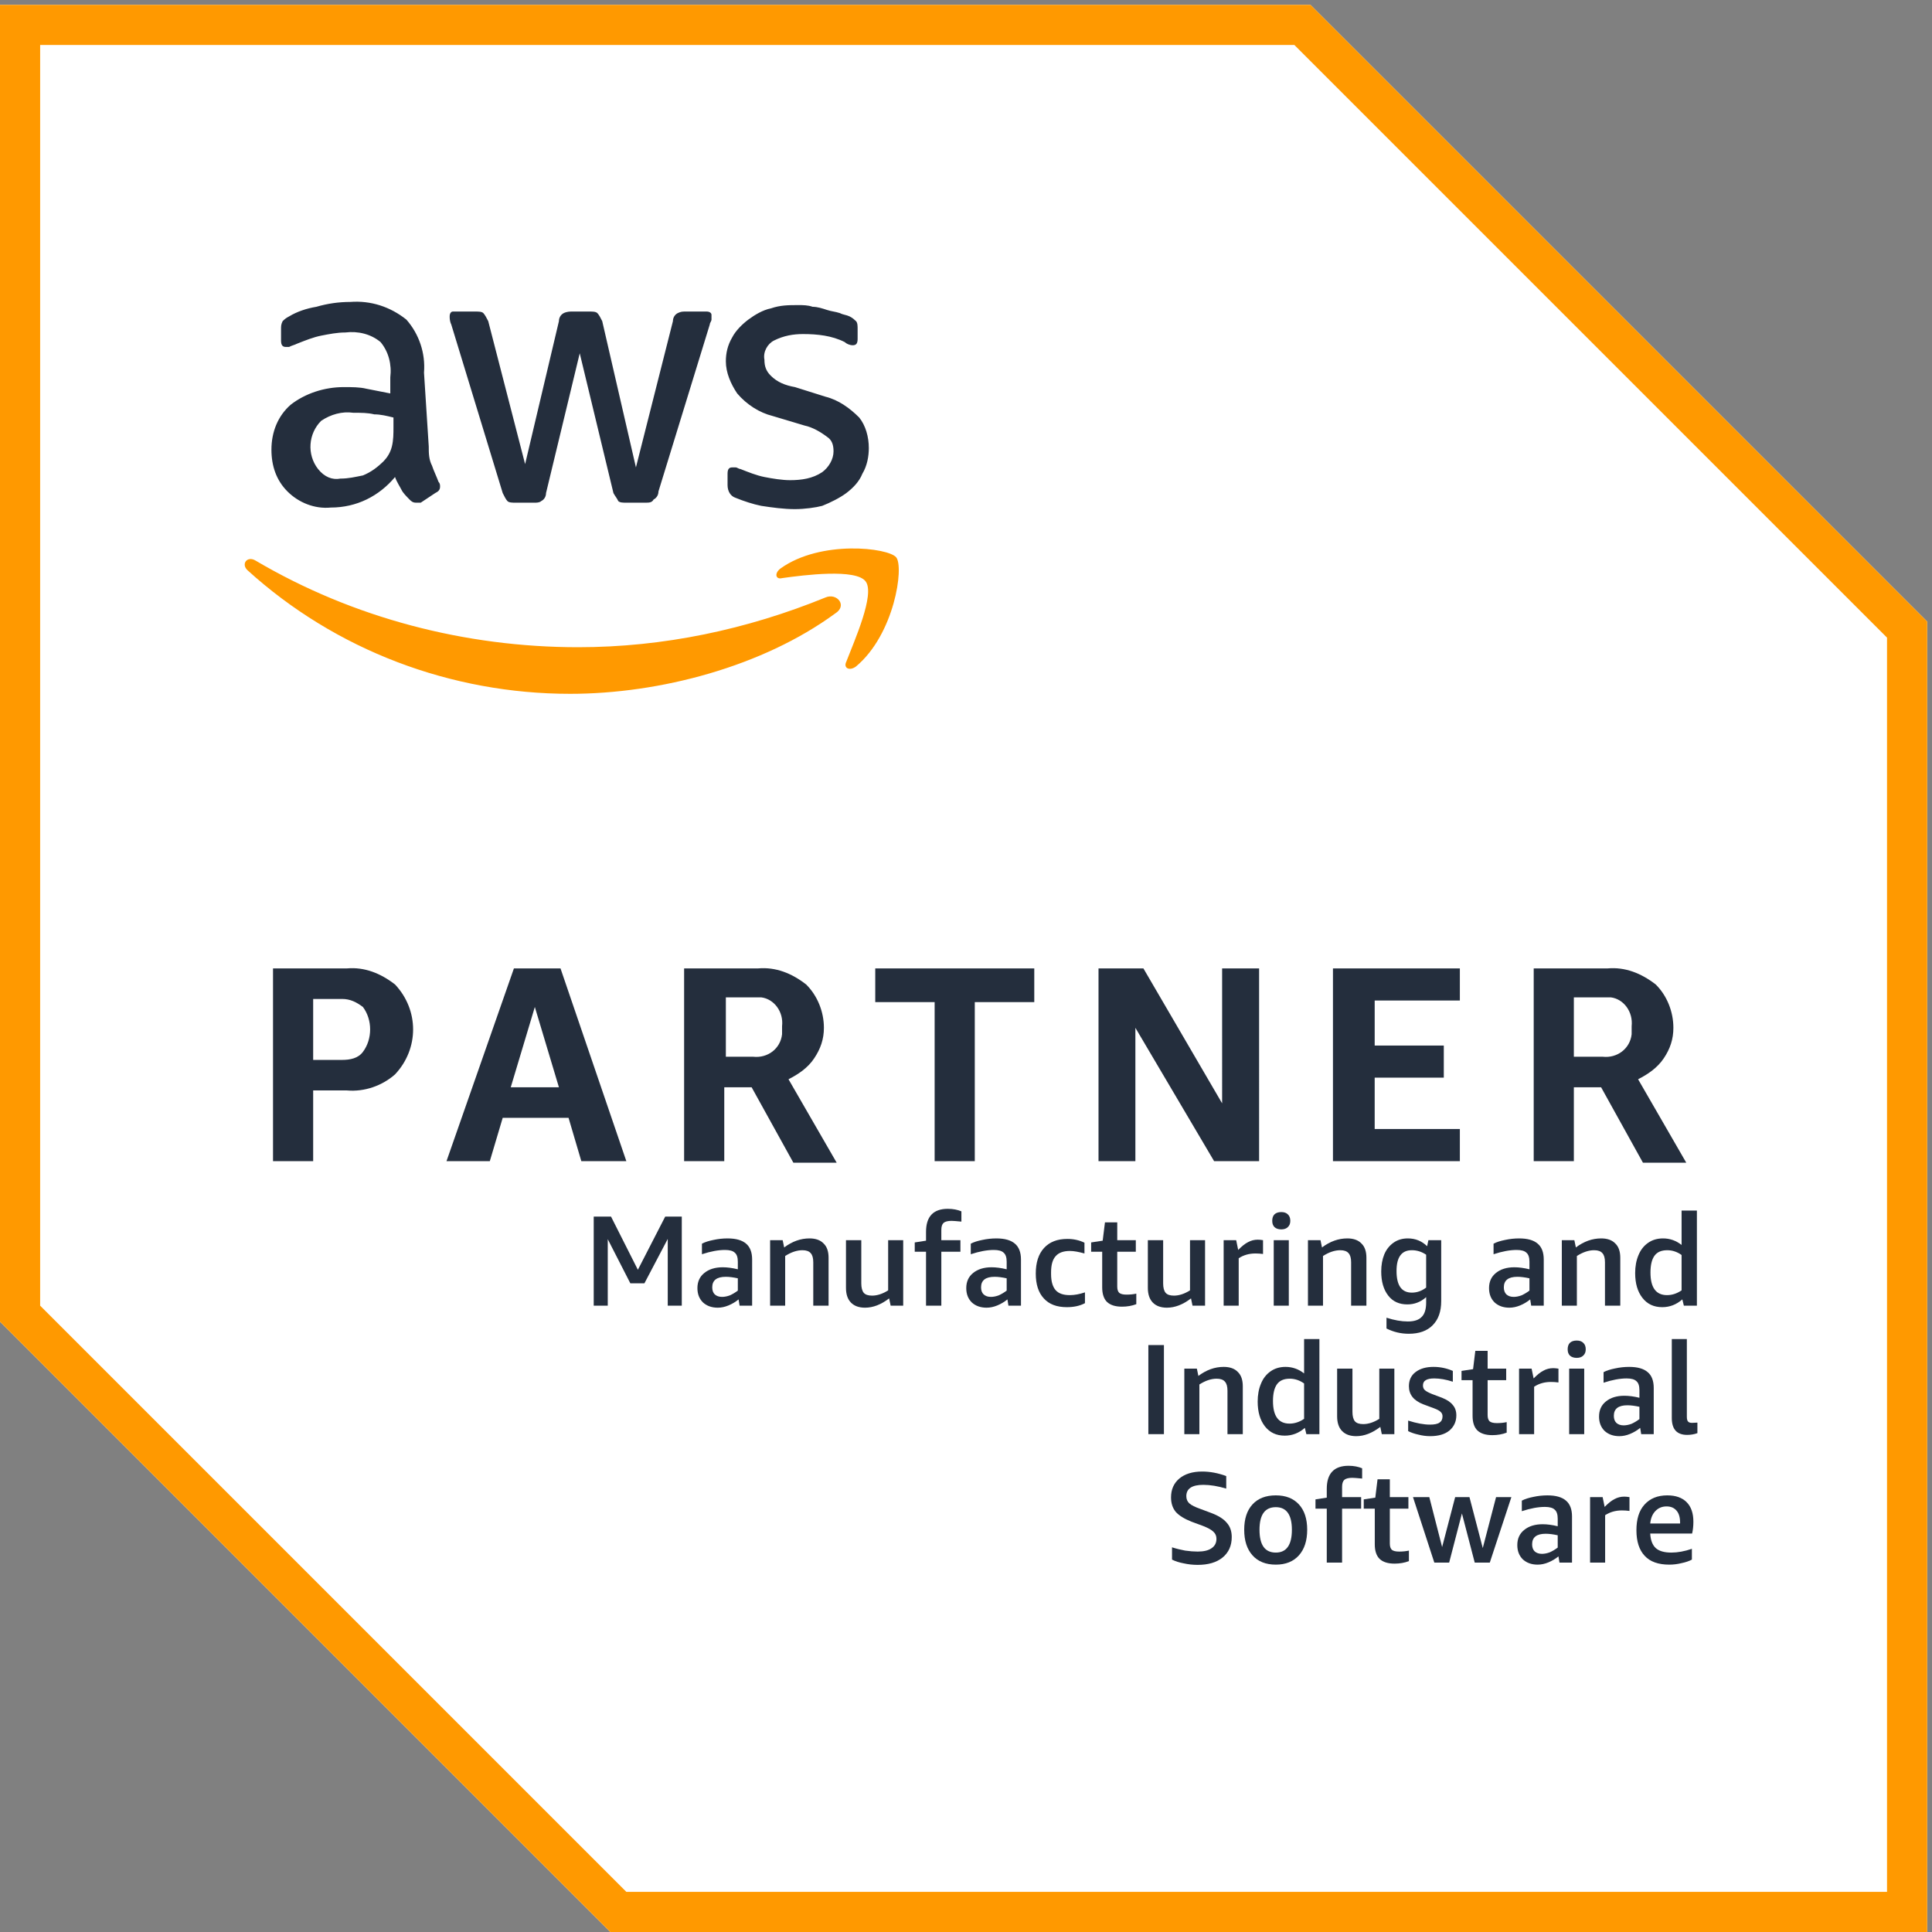 <?xml version="1.0" encoding="UTF-8" standalone="no"?>
<!-- Created with Inkscape (http://www.inkscape.org/) -->

<svg
   version="1.1"
   id="svg1"
   width="120"
   height="120"
   viewBox="0 0 120 120"
   sodipodi:docname="mfg dark.eps"
   xmlns:inkscape="http://www.inkscape.org/namespaces/inkscape"
   xmlns:sodipodi="http://sodipodi.sourceforge.net/DTD/sodipodi-0.dtd"
   xmlns="http://www.w3.org/2000/svg"
   xmlns:svg="http://www.w3.org/2000/svg">
  <rect x="0" y="0" width="120" height="120" fill="#808080" stroke="none"/>
  <defs
     id="defs1" />
  <sodipodi:namedview
     id="namedview1"
     pagecolor="#ffffff"
     bordercolor="#000000"
     borderopacity="0.25"
     inkscape:showpageshadow="2"
     inkscape:pageopacity="0.0"
     inkscape:pagecheckerboard="0"
     inkscape:deskcolor="#d1d1d1">
    <inkscape:page
       x="0"
       y="0"
       inkscape:label="1"
       id="page1"
       width="120"
       height="120"
       margin="0"
       bleed="0" />
  </sodipodi:namedview>
  <g
     id="g1"
     inkscape:groupmode="layer"
     inkscape:label="1">
    <path
       id="path1"
       d="M 611.988,900 H 0 V 285 L 285,0 h 615 v 611.988 z"
       style="fill:#ffffff;fill-opacity:1;fill-rule:nonzero;stroke:none"
       transform="matrix(0.133,0,0,-0.133,0,120)" />
    <path
       id="path2"
       d="M 604.488,881.25 881.25,604.488 V 18.75 H 292.5 L 18.75,292.5 v 588.75 h 585.738 m 7.5,18.75 H 0 V 285 L 285,0 h 615 v 611.988 z"
       style="fill:#ff9900;fill-opacity:1;fill-rule:nonzero;stroke:none"
       transform="matrix(0.133,0,0,-0.133,0,120)" />
    <path
       id="path3"
       d="M 146.25,393.012 V 360 H 127.5 v 90 h 34.488 c 8.242,0.738 15.742,-2.27 22.5,-7.5 11.25,-11.988 11.25,-30 0,-41.988 -5.968,-5.282 -14.258,-8.242 -22.5,-7.5 z m 0,14.258 h 13.52 c 3.75,0 7.5,0.742 9.718,3.75 4.492,5.968 4.492,15 0,20.968 -3.008,2.274 -5.968,3.75 -9.718,3.75 H 146.25 Z M 271.48,360 265.512,380.23 H 234.77 L 228.75,360 H 208.52 L 240,450 h 21.762 L 292.5,360 Z m -32.96,34.488 h 22.5 l -11.25,37.5 z M 319.488,360 v 90 h 34.492 c 8.29,0.738 15.79,-2.27 22.5,-7.5 5.282,-5.23 8.29,-12.73 8.29,-20.23 0,-5.282 -1.532,-9.77 -4.54,-14.258 -2.96,-4.492 -7.5,-7.5 -11.992,-9.774 l 22.5,-38.976 H 370.512 L 351.02,394.488 H 338.238 V 360 Z m 18.75,48.75 h 13.524 c 6.758,-0.738 12.726,3.75 13.468,10.512 0,1.476 0,2.218 0,3.75 0.79,6.758 -3.75,12.726 -9.718,13.468 -0.742,0 -2.274,0 -3.012,0 H 338.98 V 408.75 Z M 436.48,360 v 74.262 H 408.75 V 450 h 74.262 V 434.262 H 455.23 V 360 Z m 93.75,62.27 V 360 h -17.218 v 90 h 20.968 l 36.758,-63.012 V 450 h 17.274 V 360 H 566.988 Z M 622.5,360 v 90 h 59.262 v -15 h -39.774 v -21.02 h 32.274 v -15 H 641.988 V 375 h 39.774 v -15 z m 93.75,0 v 90 h 34.488 c 8.242,0.738 15.742,-2.27 22.5,-7.5 5.282,-5.23 8.242,-12.73 8.242,-20.23 0,-5.282 -1.48,-9.77 -4.492,-14.258 -3.008,-4.492 -7.5,-7.5 -11.988,-9.774 l 22.5,-38.976 h -20.23 l -19.54,35.226 H 735 V 360 Z M 735,408.75 h 13.52 c 6.71,-0.738 12.73,3.75 13.468,10.512 0,1.476 0,2.218 0,3.75 0.742,6.758 -3.75,12.726 -9.718,13.468 -0.79,0 -2.27,0 -3.008,0 H 735 Z"
       style="fill:#242e3d;fill-opacity:1;fill-rule:nonzero;stroke:none"
       transform="matrix(0.133,0,0,-0.133,0,120)" />
    <path
       id="path4"
       d="m 200.23,693.75 c 0,-3.012 0,-6.02 1.532,-8.98 0.738,-2.27 2.218,-5.282 3.008,-7.5 0.742,-0.79 0.742,-1.532 0.742,-2.27 0,-1.48 -0.742,-2.27 -2.274,-3.012 L 196.48,667.5 c 0,0 -0.742,0 -2.218,0 -1.532,0 -2.274,0.738 -3.012,1.48 -1.48,1.532 -3.012,3.008 -3.75,4.54 -0.738,1.48 -2.27,3.75 -3.012,5.968 -7.5,-8.976 -18.008,-14.258 -30,-14.258 -7.5,-0.742 -15,2.27 -20.226,7.5 -5.282,5.282 -7.5,12.04 -7.5,19.54 0,8.242 3.008,15.742 8.976,20.968 6.762,5.282 15.742,8.242 24.774,8.242 3.75,0 7.5,0 10.508,-0.742 3.75,-0.738 7.5,-1.476 11.25,-2.218 v 7.5 c 0.742,5.968 -0.79,11.992 -4.54,16.48 -4.492,3.75 -10.46,5.23 -16.48,4.488 -3.75,0 -7.5,-0.738 -11.25,-1.476 -3.75,-0.742 -7.5,-2.274 -11.25,-3.75 -1.48,-0.742 -2.27,-0.742 -3.75,-1.532 -0.738,0 -0.738,0 -1.48,0 -1.532,0 -2.27,0.79 -2.27,3.008 v 5.282 c 0,1.48 0,2.218 0.738,3.75 0.742,0.742 1.532,1.48 3.012,2.218 3.75,2.274 8.238,3.75 12.73,4.492 5.282,1.532 10.508,2.27 15.79,2.27 9.718,0.738 18.75,-2.27 26.25,-8.238 5.968,-6.762 8.98,-15.742 8.242,-24.774 z m -41.25,-15 c 3.75,0 6.758,0.738 10.508,1.48 3.75,1.532 6.762,3.75 9.774,6.758 1.476,1.532 3.008,3.75 3.75,6.762 0.738,3.012 0.738,6.02 0.738,8.98 v 4.54 c -3.012,0.742 -6.02,1.48 -8.98,1.48 -3.008,0.738 -6.02,0.738 -9.77,0.738 -5.23,0.742 -10.512,-0.738 -15,-3.75 -6.02,-5.968 -6.762,-15.738 -1.48,-22.5 2.96,-3.75 6.71,-5.226 10.46,-4.488 z m 81.758,-11.25 c -1.476,0 -3.008,0 -3.75,0.738 -0.738,0.742 -1.476,2.274 -2.218,3.75 l -24.032,78.75 C 210,752.27 210,753.75 210,754.488 c 0,1.532 0.738,2.274 1.48,2.274 h 0.79 9.718 c 1.532,0 3.012,0 3.75,-0.742 0.742,-0.79 1.532,-2.27 2.274,-3.75 l 17.218,-66.758 15.79,66.758 c 0,1.48 0.742,2.96 2.218,3.75 1.532,0.742 3.012,0.742 3.75,0.742 h 8.242 c 1.532,0 3.008,0 3.75,-0.742 0.79,-0.79 1.532,-2.27 2.27,-3.75 l 15.738,-68.29 17.274,68.29 c 0,1.48 0.738,2.96 2.218,3.75 1.532,0.742 2.27,0.742 3.75,0.742 H 330 c 1.48,0 2.27,-0.742 2.27,-1.532 v -0.742 c 0,-0.738 0,-0.738 0,-1.476 0,-0.742 -0.79,-1.532 -0.79,-2.274 L 307.5,672.73 c 0,-1.48 -0.738,-2.96 -2.27,-3.75 -0.742,-1.48 -2.218,-1.48 -3.75,-1.48 h -8.98 c -1.48,0 -3.012,0 -3.75,0.738 -0.738,1.532 -1.48,2.274 -2.27,3.75 L 270.738,737.27 255,671.988 c 0,-1.476 -0.738,-3.008 -2.27,-3.75 -0.742,-0.738 -2.218,-0.738 -2.96,-0.738 z m 130.512,-3.012 c -5.23,0 -10.512,0.742 -15.738,1.532 -3.75,0.742 -8.242,2.218 -11.992,3.75 -2.27,0.742 -3.75,2.96 -3.75,5.968 v 5.282 c 0,2.218 0.742,2.96 2.218,2.96 0.742,0 1.532,0 1.532,0 0.742,0 1.48,-0.742 2.218,-0.742 3.75,-1.476 7.5,-3.008 11.25,-3.75 3.75,-0.738 8.242,-1.476 11.992,-1.476 5.282,0 10.508,0.738 15,3.75 3.008,2.218 5.282,5.968 5.282,9.718 0,3.008 -0.742,5.282 -3.012,6.758 -3.012,2.274 -6.762,4.492 -10.512,5.282 l -15,4.492 c -5.968,1.476 -11.988,5.226 -16.476,10.508 -3.012,4.492 -5.282,9.718 -5.282,15 0,3.75 0.79,7.5 3.008,11.25 1.532,2.96 4.492,5.968 7.5,8.242 3.012,2.218 6.762,4.488 10.512,5.226 4.488,1.532 8.238,1.532 12.73,1.532 2.27,0 4.54,0 6.758,-0.79 2.274,0 4.492,-0.742 6.762,-1.48 2.27,-0.738 3.75,-0.738 6.02,-1.48 1.48,-0.79 2.96,-0.79 4.492,-1.532 1.476,-0.738 2.218,-1.476 3.008,-2.218 0.742,-0.79 0.742,-2.27 0.742,-3.75 v -4.54 c 0,-2.218 -0.742,-2.96 -2.274,-2.96 -1.476,0 -3.008,0.742 -3.75,1.48 -5.968,3.012 -12.726,3.75 -19.488,3.75 -4.488,0 -8.98,-0.738 -13.52,-3.012 -2.96,-1.476 -5.23,-5.226 -4.492,-8.976 0,-3.012 0.742,-5.282 3.012,-7.5 3.012,-3.012 6.762,-4.492 11.25,-5.282 l 14.262,-4.492 c 5.968,-1.476 11.25,-5.226 15.738,-9.718 3.012,-3.75 4.488,-9.032 4.488,-14.258 0,-3.75 -0.738,-8.242 -3.008,-11.992 -1.48,-3.75 -4.492,-6.758 -7.5,-9.032 -2.96,-2.218 -7.5,-4.488 -11.25,-5.968 -2.96,-0.79 -8.242,-1.532 -12.73,-1.532 z"
       style="fill:#242e3d;fill-opacity:1;fill-rule:nonzero;stroke:none"
       transform="matrix(0.133,0,0,-0.133,0,120)" />
    <path
       id="path5"
       d="m 390,615.738 c -33.75,-24.718 -81.762,-37.5 -123.75,-37.5 -55.512,0 -109.488,20.282 -150.738,57.782 -3.012,2.96 0,6.71 3.75,4.492 C 165,613.52 217.5,600 270,600 c 39.77,0 78.75,8.238 115.512,23.238 5.226,2.274 10.508,-3.75 4.488,-7.5 z m 5.23,-22.5 c -1.48,-3.008 1.532,-4.488 4.54,-2.218 17.96,15 22.5,46.48 18.75,50.968 -3.75,4.492 -35.282,8.242 -54.032,-5.226 -3.008,-2.274 -2.218,-5.282 0.742,-4.492 10.508,1.48 34.54,4.492 39.032,-1.532 4.488,-5.968 -5.282,-27.726 -9.032,-37.5 z"
       style="fill:#ff9900;fill-opacity:1;fill-rule:nonzero;stroke:none"
       transform="matrix(0.133,0,0,-0.133,0,120)" />
    <path
       id="path6"
       d="m 311.84,292.5 v 31.172 L 300.941,302.93 h -6.562 l -10.551,20.621 V 292.5 h -6.558 v 41.602 h 8.082 l 12.539,-24.84 12.769,24.84 h 7.738 V 292.5 Z"
       style="fill:#242e3d;fill-opacity:1;fill-rule:nonzero;stroke:none"
       transform="matrix(0.133,0,0,-0.133,0,120)" />
    <path
       id="path7"
       d="m 345.391,292.5 -0.469,2.93 c -1.402,-1.168 -3.012,-2.11 -4.692,-2.809 -1.71,-0.711 -3.39,-1.062 -5.031,-1.062 -2.82,0 -5.121,0.82 -6.918,2.461 -1.722,1.718 -2.582,3.91 -2.582,6.679 0,2.973 1.063,5.321 3.172,7.031 2.18,1.801 5.078,2.7 8.668,2.7 2.109,0 4.449,-0.309 7.031,-0.942 v 3.524 c 0,2.027 -0.468,3.437 -1.41,4.218 -0.859,0.86 -2.422,1.29 -4.57,1.29 -3.121,0 -6.75,-0.668 -10.781,-2 v 4.929 c 1.453,0.781 3.281,1.321 5.39,1.75 2.153,0.473 4.379,0.711 6.571,0.711 3.902,0 6.789,-0.82 8.671,-2.461 1.868,-1.57 2.809,-4.07 2.809,-7.39 V 292.5 Z m -8.2,4.102 c 1.168,0 2.379,0.238 3.629,0.699 1.25,0.551 2.5,1.289 3.75,2.23 v 5.739 c -2.109,0.468 -3.98,0.71 -5.621,0.71 -4.219,0 -6.328,-1.64 -6.328,-4.929 0,-1.403 0.391,-2.5 1.168,-3.281 0.859,-0.782 1.992,-1.168 3.402,-1.168 z"
       style="fill:#242e3d;fill-opacity:1;fill-rule:nonzero;stroke:none"
       transform="matrix(0.133,0,0,-0.133,0,120)" />
    <path
       id="path8"
       d="m 379.801,292.5 v 20.27 c 0,1.96 -0.391,3.359 -1.172,4.218 -0.777,0.942 -2.07,1.41 -3.859,1.41 -2.579,0 -5.282,-0.898 -8.09,-2.699 V 292.5 h -7.032 v 30.59 h 5.864 l 0.699,-3.399 c 3.75,2.809 7.66,4.219 11.84,4.219 2.847,0 5.07,-0.789 6.558,-2.351 1.563,-1.481 2.34,-3.707 2.34,-6.68 V 292.5 Z"
       style="fill:#242e3d;fill-opacity:1;fill-rule:nonzero;stroke:none"
       transform="matrix(0.133,0,0,-0.133,0,120)" />
    <path
       id="path9"
       d="m 415.941,292.5 -0.711,3.398 c -3.75,-2.886 -7.5,-4.339 -11.25,-4.339 -2.808,0 -5,0.781 -6.558,2.351 -1.602,1.641 -2.344,3.942 -2.344,6.91 v 22.27 h 7.152 v -20.16 c 0,-2.032 0.391,-3.52 1.168,-4.45 0.782,-0.859 2.032,-1.289 3.872,-1.289 2.378,0 4.921,0.821 7.5,2.457 v 23.442 h 7.031 V 292.5 Z"
       style="fill:#242e3d;fill-opacity:1;fill-rule:nonzero;stroke:none"
       transform="matrix(0.133,0,0,-0.133,0,120)" />
    <path
       id="path10"
       d="m 432.461,292.5 v 25.199 h -5.27 v 4.332 l 5.27,0.821 v 4.097 c 0,7.192 3.398,10.781 10.199,10.781 2.418,0 4.531,-0.429 6.32,-1.171 v -4.797 c -2.339,0.226 -3.859,0.347 -4.57,0.347 -1.711,0 -3,-0.308 -3.75,-0.937 -0.699,-0.66 -1.051,-1.723 -1.051,-3.281 v -4.801 h 8.911 v -5.391 h -8.911 V 292.5 Z"
       style="fill:#242e3d;fill-opacity:1;fill-rule:nonzero;stroke:none"
       transform="matrix(0.133,0,0,-0.133,0,120)" />
    <path
       id="path11"
       d="m 470.941,292.5 -0.472,2.93 c -1.41,-1.168 -3.008,-2.11 -4.688,-2.809 -1.722,-0.711 -3.402,-1.062 -5.043,-1.062 -2.808,0 -5.117,0.82 -6.91,2.461 -1.719,1.718 -2.578,3.91 -2.578,6.679 0,2.973 1.051,5.321 3.16,7.031 2.192,1.801 5.078,2.7 8.68,2.7 2.109,0 4.449,-0.309 7.031,-0.942 v 3.524 c 0,2.027 -0.473,3.437 -1.41,4.218 -0.859,0.86 -2.422,1.29 -4.57,1.29 -3.121,0 -6.762,-0.668 -10.782,-2 v 4.929 c 1.442,0.781 3.282,1.321 5.391,1.75 2.148,0.473 4.371,0.711 6.559,0.711 3.91,0 6.8,-0.82 8.671,-2.461 1.879,-1.57 2.821,-4.07 2.821,-7.39 V 292.5 Z m -8.211,4.102 c 1.18,0 2.391,0.238 3.641,0.699 1.25,0.551 2.5,1.289 3.75,2.23 v 5.739 c -2.109,0.468 -3.992,0.71 -5.633,0.71 -4.218,0 -6.328,-1.64 -6.328,-4.929 0,-1.403 0.391,-2.5 1.18,-3.281 0.859,-0.782 1.988,-1.168 3.39,-1.168 z"
       style="fill:#242e3d;fill-opacity:1;fill-rule:nonzero;stroke:none"
       transform="matrix(0.133,0,0,-0.133,0,120)" />
    <path
       id="path12"
       d="m 506.68,293.672 c -2.34,-1.25 -5.16,-1.871 -8.442,-1.871 -4.687,0 -8.277,1.32 -10.777,4.097 -2.539,2.731 -3.75,6.602 -3.75,11.602 0,5.16 1.289,9.141 3.867,11.949 2.582,2.821 6.211,4.223 10.902,4.223 2.848,0 5.54,-0.582 7.969,-1.762 v -5.031 c -2.66,0.742 -4.929,1.172 -6.801,1.172 -3.046,0 -5.269,-0.821 -6.679,-2.461 -1.41,-1.57 -2.11,-4.07 -2.11,-7.5 v -0.82 c 0,-3.36 0.7,-5.86 2.11,-7.5 1.41,-1.61 3.633,-2.348 6.679,-2.348 2.114,0 4.454,0.43 7.032,1.289 z"
       style="fill:#242e3d;fill-opacity:1;fill-rule:nonzero;stroke:none"
       transform="matrix(0.133,0,0,-0.133,0,120)" />
    <path
       id="path13"
       d="m 530.66,293.199 c -2.031,-0.777 -4.289,-1.168 -6.68,-1.168 -3.121,0 -5.46,0.739 -7.031,2.231 -1.48,1.476 -2.219,3.75 -2.219,6.789 v 16.648 h -5.16 v 4.332 l 5.391,0.821 1.059,8.558 h 5.742 v -8.32 h 8.668 v -5.391 h -8.668 V 301.41 c 0,-1.371 0.308,-2.308 0.937,-2.93 0.699,-0.55 1.789,-0.82 3.391,-0.82 1.64,0 3.172,0.149 4.57,0.461 z"
       style="fill:#242e3d;fill-opacity:1;fill-rule:nonzero;stroke:none"
       transform="matrix(0.133,0,0,-0.133,0,120)" />
    <path
       id="path14"
       d="m 556.91,292.5 -0.699,3.398 c -3.75,-2.886 -7.5,-4.339 -11.25,-4.339 -2.813,0 -5,0.781 -6.563,2.351 -1.597,1.641 -2.347,3.942 -2.347,6.91 v 22.27 h 7.148 v -20.16 c 0,-2.032 0.391,-3.52 1.18,-4.45 0.781,-0.859 2.031,-1.289 3.859,-1.289 2.383,0 4.922,0.821 7.5,2.457 v 23.442 h 7.032 V 292.5 Z"
       style="fill:#242e3d;fill-opacity:1;fill-rule:nonzero;stroke:none"
       transform="matrix(0.133,0,0,-0.133,0,120)" />
    <path
       id="path15"
       d="m 571.449,292.5 v 30.59 h 5.852 l 0.937,-4.57 c 1.641,1.679 3.172,2.929 4.571,3.628 1.41,0.782 2.929,1.172 4.57,1.172 0.711,0 1.531,-0.082 2.461,-0.23 v -6.449 c -1.168,0.16 -2.34,0.238 -3.512,0.238 -3.008,0 -5.59,-0.75 -7.848,-2.231 V 292.5 Z"
       style="fill:#242e3d;fill-opacity:1;fill-rule:nonzero;stroke:none"
       transform="matrix(0.133,0,0,-0.133,0,120)" />
    <path
       id="path16"
       d="m 594.84,323.09 h 7.039 V 292.5 H 594.84 Z m 3.519,5.031 c -1.328,0 -2.418,0.359 -3.16,1.059 -0.711,0.699 -1.058,1.679 -1.058,2.929 0,1.332 0.347,2.34 1.058,3.051 0.742,0.699 1.832,1.051 3.16,1.051 1.332,0 2.34,-0.352 3.051,-1.051 0.781,-0.711 1.168,-1.719 1.168,-3.051 0,-1.25 -0.387,-2.23 -1.168,-2.929 -0.711,-0.7 -1.719,-1.059 -3.051,-1.059 z"
       style="fill:#242e3d;fill-opacity:1;fill-rule:nonzero;stroke:none"
       transform="matrix(0.133,0,0,-0.133,0,120)" />
    <path
       id="path17"
       d="m 630.98,292.5 v 20.27 c 0,1.96 -0.39,3.359 -1.179,4.218 -0.781,0.942 -2.071,1.41 -3.86,1.41 -2.582,0 -5.281,-0.898 -8.089,-2.699 V 292.5 h -7.032 v 30.59 h 5.86 l 0.699,-3.399 c 3.75,2.809 7.66,4.219 11.84,4.219 2.851,0 5.082,-0.789 6.562,-2.351 1.559,-1.481 2.34,-3.707 2.34,-6.68 V 292.5 Z"
       style="fill:#242e3d;fill-opacity:1;fill-rule:nonzero;stroke:none"
       transform="matrix(0.133,0,0,-0.133,0,120)" />
    <path
       id="path18"
       d="m 666.02,296.48 c -2.579,-2.3 -5.508,-3.39 -8.79,-3.39 -3.75,0 -6.761,1.32 -8.91,4.101 -2.191,2.809 -3.281,6.559 -3.281,11.25 0,3.039 0.473,5.661 1.41,7.969 0.973,2.34 2.461,4.18 4.332,5.5 1.879,1.328 4.098,2 6.68,2 3.519,0 6.519,-1.211 9.019,-3.64 l 0.59,2.82 h 5.981 v -28.481 c 0,-4.839 -1.332,-8.589 -3.992,-11.25 -2.579,-2.621 -6.289,-3.98 -11.129,-3.98 -3.711,0 -7.149,0.82 -10.43,2.461 v 5.039 c 3.672,-1.18 6.949,-1.758 9.961,-1.758 2.969,0 5.117,0.699 6.449,2.109 1.399,1.321 2.11,3.59 2.11,6.68 z m -6.68,2.11 c 2.34,0 4.57,0.75 6.68,2.351 v 15.348 c -2.04,1.41 -4.301,2.109 -6.68,2.109 -2.43,0 -4.219,-0.82 -5.391,-2.457 -1.179,-1.601 -1.758,-3.992 -1.758,-7.269 0,-6.762 2.379,-10.082 7.149,-10.082 z"
       style="fill:#242e3d;fill-opacity:1;fill-rule:nonzero;stroke:none"
       transform="matrix(0.133,0,0,-0.133,0,120)" />
    <path
       id="path19"
       d="m 715.078,292.5 -0.469,2.93 c -1.41,-1.168 -3.007,-2.11 -4.687,-2.809 -1.723,-0.711 -3.402,-1.062 -5.043,-1.062 -2.809,0 -5.109,0.82 -6.91,2.461 -1.719,1.718 -2.578,3.91 -2.578,6.679 0,2.973 1.058,5.321 3.16,7.031 2.187,1.801 5.078,2.7 8.679,2.7 2.11,0 4.45,-0.309 7.032,-0.942 v 3.524 c 0,2.027 -0.473,3.437 -1.41,4.218 -0.864,0.86 -2.422,1.29 -4.571,1.29 -3.121,0 -6.761,-0.668 -10.781,-2 v 4.929 c 1.449,0.781 3.281,1.321 5.391,1.75 2.148,0.473 4.379,0.711 6.558,0.711 3.91,0 6.801,-0.82 8.672,-2.461 1.879,-1.57 2.82,-4.07 2.82,-7.39 V 292.5 Z m -8.199,4.102 c 1.172,0 2.383,0.238 3.633,0.699 1.25,0.551 2.5,1.289 3.75,2.23 v 5.739 c -2.114,0.468 -3.992,0.71 -5.633,0.71 -4.219,0 -6.328,-1.64 -6.328,-4.929 0,-1.403 0.398,-2.5 1.179,-3.281 0.86,-0.782 1.989,-1.168 3.399,-1.168 z"
       style="fill:#242e3d;fill-opacity:1;fill-rule:nonzero;stroke:none"
       transform="matrix(0.133,0,0,-0.133,0,120)" />
    <path
       id="path20"
       d="m 749.531,292.5 v 20.27 c 0,1.96 -0.39,3.359 -1.172,4.218 -0.781,0.942 -2.07,1.41 -3.871,1.41 -2.578,0 -5.269,-0.898 -8.078,-2.699 V 292.5 h -7.031 v 30.59 h 5.851 l 0.711,-3.399 c 3.75,2.809 7.649,4.219 11.829,4.219 2.851,0 5.082,-0.789 6.57,-2.351 1.558,-1.481 2.34,-3.707 2.34,-6.68 V 292.5 Z"
       style="fill:#242e3d;fill-opacity:1;fill-rule:nonzero;stroke:none"
       transform="matrix(0.133,0,0,-0.133,0,120)" />
    <path
       id="path21"
       d="m 786.371,292.5 -0.711,2.93 c -2.769,-2.418 -5.859,-3.629 -9.371,-3.629 -3.949,0 -6.988,1.437 -9.258,4.328 -2.261,2.891 -3.402,6.723 -3.402,11.601 0,3.09 0.512,5.899 1.531,8.321 1.012,2.5 2.5,4.379 4.449,5.75 1.95,1.398 4.301,2.109 7.032,2.109 3.199,0 6.089,-1.019 8.668,-3.051 v 16.051 h 7.152 V 292.5 Z m -7.851,4.922 c 2.339,0 4.601,0.738 6.789,2.226 v 16.524 c -2.028,1.449 -4.289,2.226 -6.68,2.226 -2.77,0 -4.719,-0.859 -5.969,-2.578 -1.25,-1.718 -1.879,-4.34 -1.879,-7.851 0,-7.028 2.578,-10.547 7.739,-10.547 z"
       style="fill:#242e3d;fill-opacity:1;fill-rule:nonzero;stroke:none"
       transform="matrix(0.133,0,0,-0.133,0,120)" />
    <path
       id="path22"
       d="m 536.289,232.5 h 7.27 v 41.602 H 536.289 Z"
       style="fill:#242e3d;fill-opacity:1;fill-rule:nonzero;stroke:none"
       transform="matrix(0.133,0,0,-0.133,0,120)" />
    <path
       id="path23"
       d="m 573.238,232.5 v 20.27 c 0,1.96 -0.386,3.359 -1.168,4.218 -0.781,0.942 -2.07,1.41 -3.871,1.41 -2.578,0 -5.269,-0.898 -8.078,-2.699 V 232.5 h -7.031 v 30.59 h 5.859 l 0.699,-3.399 c 3.75,2.809 7.653,4.219 11.832,4.219 2.86,0 5.079,-0.789 6.571,-2.351 1.558,-1.481 2.34,-3.707 2.34,-6.68 V 232.5 Z"
       style="fill:#242e3d;fill-opacity:1;fill-rule:nonzero;stroke:none"
       transform="matrix(0.133,0,0,-0.133,0,120)" />
    <path
       id="path24"
       d="m 610.078,232.5 -0.699,2.93 c -2.777,-2.418 -5.859,-3.629 -9.379,-3.629 -3.949,0 -6.988,1.437 -9.262,4.328 -2.258,2.891 -3.398,6.723 -3.398,11.601 0,3.09 0.512,5.899 1.531,8.321 1.008,2.5 2.5,4.379 4.449,5.75 1.95,1.398 4.301,2.109 7.032,2.109 3.199,0 6.097,-1.019 8.668,-3.051 v 16.051 h 7.152 V 232.5 Z m -7.848,4.922 c 2.34,0 4.61,0.738 6.79,2.226 v 16.524 c -2.032,1.449 -4.29,2.226 -6.68,2.226 -2.77,0 -4.719,-0.859 -5.969,-2.578 -1.25,-1.718 -1.883,-4.34 -1.883,-7.851 0,-7.028 2.582,-10.547 7.742,-10.547 z"
       style="fill:#242e3d;fill-opacity:1;fill-rule:nonzero;stroke:none"
       transform="matrix(0.133,0,0,-0.133,0,120)" />
    <path
       id="path25"
       d="m 645.309,232.5 -0.7,3.398 c -3.75,-2.886 -7.5,-4.339 -11.25,-4.339 -2.808,0 -5,0.781 -6.558,2.351 -1.602,1.641 -2.352,3.942 -2.352,6.91 v 22.27 h 7.153 v -20.16 c 0,-2.032 0.386,-3.52 1.168,-4.45 0.781,-0.859 2.031,-1.289 3.871,-1.289 2.379,0 4.918,0.821 7.5,2.457 v 23.442 h 7.031 V 232.5 Z"
       style="fill:#242e3d;fill-opacity:1;fill-rule:nonzero;stroke:none"
       transform="matrix(0.133,0,0,-0.133,0,120)" />
    <path
       id="path26"
       d="m 673.672,240.82 c 0,0.86 -0.313,1.559 -0.942,2.11 -0.539,0.55 -1.558,1.09 -3.039,1.64 l -5.043,1.879 c -4.449,1.711 -6.679,4.531 -6.679,8.43 0,2.82 1.011,5 3.051,6.57 2.101,1.641 4.921,2.461 8.429,2.461 3.281,0 6.25,-0.672 9.031,-1.879 v -5.043 c -3.128,1.024 -6.058,1.532 -8.679,1.532 -1.832,0 -3.121,-0.282 -3.981,-0.821 -0.898,-0.551 -1.289,-1.371 -1.289,-2.469 0,-0.929 0.309,-1.679 0.938,-2.218 0.621,-0.551 1.722,-1.133 3.281,-1.762 l 4.691,-1.762 c 2.34,-0.937 4.02,-2.066 5.039,-3.398 1.09,-1.25 1.641,-2.852 1.641,-4.801 0,-2.969 -1.141,-5.348 -3.281,-7.148 -2.11,-1.719 -5.121,-2.582 -8.91,-2.582 -1.879,0 -3.711,0.242 -5.508,0.711 -1.801,0.39 -3.402,0.929 -4.801,1.64 v 4.918 c 3.899,-1.25 7.301,-1.879 10.188,-1.879 2.031,0 3.519,0.281 4.461,0.942 0.929,0.629 1.402,1.597 1.402,2.929 z"
       style="fill:#242e3d;fill-opacity:1;fill-rule:nonzero;stroke:none"
       transform="matrix(0.133,0,0,-0.133,0,120)" />
    <path
       id="path27"
       d="m 703.629,233.199 c -2.027,-0.777 -4.289,-1.168 -6.68,-1.168 -3.121,0 -5.469,0.739 -7.027,2.231 -1.481,1.476 -2.223,3.75 -2.223,6.789 v 16.648 h -5.16 v 4.332 l 5.391,0.821 1.05,8.558 h 5.75 v -8.32 h 8.668 v -5.391 H 694.73 V 241.41 c 0,-1.371 0.309,-2.308 0.93,-2.93 0.711,-0.55 1.801,-0.82 3.399,-0.82 1.64,0 3.171,0.149 4.57,0.461 z"
       style="fill:#242e3d;fill-opacity:1;fill-rule:nonzero;stroke:none"
       transform="matrix(0.133,0,0,-0.133,0,120)" />
    <path
       id="path28"
       d="m 709.41,232.5 v 30.59 h 5.86 l 0.941,-4.57 c 1.641,1.679 3.168,2.929 4.57,3.628 1.41,0.782 2.93,1.172 4.571,1.172 0.699,0 1.527,-0.082 2.457,-0.23 v -6.449 c -1.168,0.16 -2.34,0.238 -3.508,0.238 -3.012,0 -5.59,-0.75 -7.852,-2.231 V 232.5 Z"
       style="fill:#242e3d;fill-opacity:1;fill-rule:nonzero;stroke:none"
       transform="matrix(0.133,0,0,-0.133,0,120)" />
    <path
       id="path29"
       d="m 732.809,263.09 h 7.031 V 232.5 H 732.809 Z m 3.519,5.031 c -1.328,0 -2.418,0.359 -3.168,1.059 -0.699,0.699 -1.051,1.679 -1.051,2.929 0,1.332 0.352,2.34 1.051,3.051 0.75,0.699 1.84,1.051 3.168,1.051 1.332,0 2.344,-0.352 3.051,-1.051 0.781,-0.711 1.172,-1.719 1.172,-3.051 0,-1.25 -0.391,-2.23 -1.172,-2.929 -0.707,-0.7 -1.719,-1.059 -3.051,-1.059 z"
       style="fill:#242e3d;fill-opacity:1;fill-rule:nonzero;stroke:none"
       transform="matrix(0.133,0,0,-0.133,0,120)" />
    <path
       id="path30"
       d="m 766.449,232.5 -0.469,2.93 c -1.41,-1.168 -3.011,-2.11 -4.691,-2.809 -1.719,-0.711 -3.398,-1.062 -5.039,-1.062 -2.809,0 -5.121,0.82 -6.91,2.461 -1.719,1.718 -2.578,3.91 -2.578,6.679 0,2.973 1.047,5.321 3.16,7.031 2.187,1.801 5.078,2.7 8.668,2.7 2.109,0 4.461,-0.309 7.031,-0.942 v 3.524 c 0,2.027 -0.461,3.437 -1.402,4.218 -0.86,0.86 -2.418,1.29 -4.571,1.29 -3.128,0 -6.757,-0.668 -10.777,-2 v 4.929 c 1.438,0.781 3.277,1.321 5.391,1.75 2.148,0.473 4.367,0.711 6.558,0.711 3.91,0 6.801,-0.82 8.668,-2.461 1.883,-1.57 2.813,-4.07 2.813,-7.39 V 232.5 Z m -8.211,4.102 c 1.172,0 2.383,0.238 3.641,0.699 1.242,0.551 2.5,1.289 3.742,2.23 v 5.739 c -2.101,0.468 -3.98,0.71 -5.621,0.71 -4.219,0 -6.328,-1.64 -6.328,-4.929 0,-1.403 0.387,-2.5 1.168,-3.281 0.859,-0.782 2,-1.168 3.398,-1.168 z"
       style="fill:#242e3d;fill-opacity:1;fill-rule:nonzero;stroke:none"
       transform="matrix(0.133,0,0,-0.133,0,120)" />
    <path
       id="path31"
       d="m 792.699,232.969 c -1.488,-0.547 -3.129,-0.821 -4.808,-0.821 -2.34,0 -4.18,0.661 -5.391,1.993 -1.172,1.328 -1.762,3.281 -1.762,5.859 v 36.91 h 7.032 v -36.32 c 0,-1.02 0.16,-1.762 0.589,-2.231 0.391,-0.429 0.981,-0.589 1.871,-0.589 0.711,0 1.532,0.039 2.469,0.121 z"
       style="fill:#242e3d;fill-opacity:1;fill-rule:nonzero;stroke:none"
       transform="matrix(0.133,0,0,-0.133,0,120)" />
    <path
       id="path32"
       d="m 556.48,191.602 c -3.359,1.328 -5.82,2.847 -7.378,4.57 -1.481,1.797 -2.223,4.027 -2.223,6.797 0,3.672 1.281,6.601 3.859,8.793 2.66,2.187 6.211,3.277 10.672,3.277 3.668,0 7.418,-0.699 11.25,-2.109 v -5.86 c -3.949,1.168 -7.461,1.758 -10.672,1.758 -5.308,0 -7.968,-1.758 -7.968,-5.277 0,-1.403 0.468,-2.531 1.41,-3.391 1.019,-0.898 2.73,-1.719 5.16,-2.582 l 5.031,-1.879 c 3.328,-1.25 5.789,-2.769 7.27,-4.57 1.558,-1.719 2.339,-3.938 2.339,-6.68 0,-4.058 -1.441,-7.258 -4.332,-9.609 -2.808,-2.262 -6.679,-3.391 -11.597,-3.391 -2.192,0 -4.34,0.231 -6.449,0.699 -2.114,0.391 -3.942,0.973 -5.512,1.762 v 5.738 c 1.922,-0.628 3.988,-1.128 6.101,-1.527 2.149,-0.312 4.137,-0.461 5.86,-0.461 2.808,0 4.961,0.5 6.437,1.52 1.563,1.019 2.352,2.5 2.352,4.449 0,1.332 -0.469,2.422 -1.41,3.281 -0.942,0.942 -2.539,1.801 -4.801,2.699 z"
       style="fill:#242e3d;fill-opacity:1;fill-rule:nonzero;stroke:none"
       transform="matrix(0.133,0,0,-0.133,0,120)" />
    <path
       id="path33"
       d="m 595.82,171.559 c -4.691,0 -8.32,1.453 -10.898,4.339 -2.582,2.891 -3.871,6.872 -3.871,11.954 0,5.078 1.289,9.027 3.871,11.839 2.578,2.809 6.207,4.219 10.898,4.219 4.61,0 8.2,-1.41 10.782,-4.219 2.578,-2.812 3.867,-6.761 3.867,-11.839 0,-5.082 -1.289,-9.063 -3.867,-11.954 -2.582,-2.886 -6.172,-4.339 -10.782,-4.339 z m 0,5.632 c 4.961,0 7.5,3.547 7.5,10.661 0,7.027 -2.539,10.546 -7.5,10.546 -5.121,0 -7.621,-3.519 -7.621,-10.546 0,-7.114 2.5,-10.661 7.621,-10.661 z"
       style="fill:#242e3d;fill-opacity:1;fill-rule:nonzero;stroke:none"
       transform="matrix(0.133,0,0,-0.133,0,120)" />
    <path
       id="path34"
       d="m 619.609,172.5 v 25.199 h -5.269 v 4.332 l 5.269,0.821 v 4.097 c 0,7.192 3.403,10.781 10.192,10.781 2.429,0 4.539,-0.429 6.328,-1.171 v -4.797 c -2.34,0.226 -3.859,0.347 -4.57,0.347 -1.719,0 -3.008,-0.308 -3.75,-0.937 -0.7,-0.66 -1.047,-1.723 -1.047,-3.281 v -4.801 h 8.898 v -5.391 h -8.898 V 172.5 Z"
       style="fill:#242e3d;fill-opacity:1;fill-rule:nonzero;stroke:none"
       transform="matrix(0.133,0,0,-0.133,0,120)" />
    <path
       id="path35"
       d="m 657.969,173.199 c -2.028,-0.777 -4.297,-1.168 -6.68,-1.168 -3.129,0 -5.469,0.739 -7.027,2.231 -1.492,1.476 -2.231,3.75 -2.231,6.789 v 16.648 h -5.152 v 4.332 l 5.391,0.821 1.05,8.558 h 5.739 v -8.32 h 8.671 v -5.391 h -8.671 V 181.41 c 0,-1.371 0.32,-2.308 0.941,-2.93 0.699,-0.55 1.801,-0.82 3.398,-0.82 1.641,0 3.161,0.149 4.571,0.461 z"
       style="fill:#242e3d;fill-opacity:1;fill-rule:nonzero;stroke:none"
       transform="matrix(0.133,0,0,-0.133,0,120)" />
    <path
       id="path36"
       d="m 688.711,172.5 -5.981,22.969 -5.968,-22.969 h -6.922 l -9.961,30.59 h 7.621 l 5.98,-23.32 6.09,23.32 h 6.68 l 6.211,-23.789 6.211,23.789 h 7.148 L 695.738,172.5 Z"
       style="fill:#242e3d;fill-opacity:1;fill-rule:nonzero;stroke:none"
       transform="matrix(0.133,0,0,-0.133,0,120)" />
    <path
       id="path37"
       d="m 728.281,172.5 -0.472,2.93 c -1.399,-1.168 -3.008,-2.11 -4.688,-2.809 -1.711,-0.711 -3.391,-1.062 -5.031,-1.062 -2.82,0 -5.121,0.82 -6.918,2.461 -1.723,1.718 -2.582,3.91 -2.582,6.679 0,2.973 1.058,5.321 3.172,7.031 2.187,1.801 5.078,2.7 8.668,2.7 2.109,0 4.449,-0.309 7.031,-0.942 v 3.524 c 0,2.027 -0.473,3.437 -1.41,4.218 -0.852,0.86 -2.422,1.29 -4.571,1.29 -3.121,0 -6.75,-0.668 -10.781,-2 v 4.929 c 1.449,0.781 3.281,1.321 5.391,1.75 2.148,0.473 4.379,0.711 6.57,0.711 3.899,0 6.789,-0.82 8.668,-2.461 1.871,-1.57 2.813,-4.07 2.813,-7.39 V 172.5 Z m -8.203,4.102 c 1.172,0 2.383,0.238 3.633,0.699 1.25,0.551 2.5,1.289 3.75,2.23 v 5.739 c -2.109,0.468 -3.981,0.71 -5.621,0.71 -4.219,0 -6.328,-1.64 -6.328,-4.929 0,-1.403 0.386,-2.5 1.168,-3.281 0.859,-0.782 1.992,-1.168 3.398,-1.168 z"
       style="fill:#242e3d;fill-opacity:1;fill-rule:nonzero;stroke:none"
       transform="matrix(0.133,0,0,-0.133,0,120)" />
    <path
       id="path38"
       d="m 742.578,172.5 v 30.59 h 5.863 l 0.938,-4.57 c 1.641,1.679 3.16,2.929 4.57,3.628 1.403,0.782 2.93,1.172 4.571,1.172 0.699,0 1.519,-0.082 2.46,-0.23 v -6.449 c -1.179,0.16 -2.351,0.238 -3.519,0.238 -3.012,0 -5.582,-0.75 -7.852,-2.231 V 172.5 Z"
       style="fill:#242e3d;fill-opacity:1;fill-rule:nonzero;stroke:none"
       transform="matrix(0.133,0,0,-0.133,0,120)" />
    <path
       id="path39"
       d="m 770.66,186.09 c 0.16,-3.039 1.02,-5.352 2.578,-6.789 1.563,-1.41 3.992,-2.11 7.274,-2.11 2.968,0 6.168,0.579 9.609,1.758 v -5.039 c -1.332,-0.711 -2.93,-1.25 -4.812,-1.64 -1.868,-0.469 -3.789,-0.711 -5.739,-0.711 -5.082,0 -8.91,1.332 -11.48,4.101 -2.578,2.738 -3.871,6.719 -3.871,11.961 0,5.149 1.211,9.141 3.75,11.949 2.582,2.891 6.133,4.34 10.66,4.34 3.91,0 6.922,-1.058 9.031,-3.172 2.11,-2.109 3.16,-5.148 3.16,-9.136 0,-2.032 -0.199,-3.872 -0.59,-5.512 z m 7.621,12.66 c -2.109,0 -3.871,-0.738 -5.269,-2.23 -1.332,-1.399 -2.114,-3.36 -2.352,-5.739 h 13.949 v 0.469 c 0,2.379 -0.55,4.262 -1.64,5.512 -1.129,1.328 -2.66,1.988 -4.688,1.988 z"
       style="fill:#242e3d;fill-opacity:1;fill-rule:nonzero;stroke:none"
       transform="matrix(0.133,0,0,-0.133,0,120)" />
  </g>
</svg>
